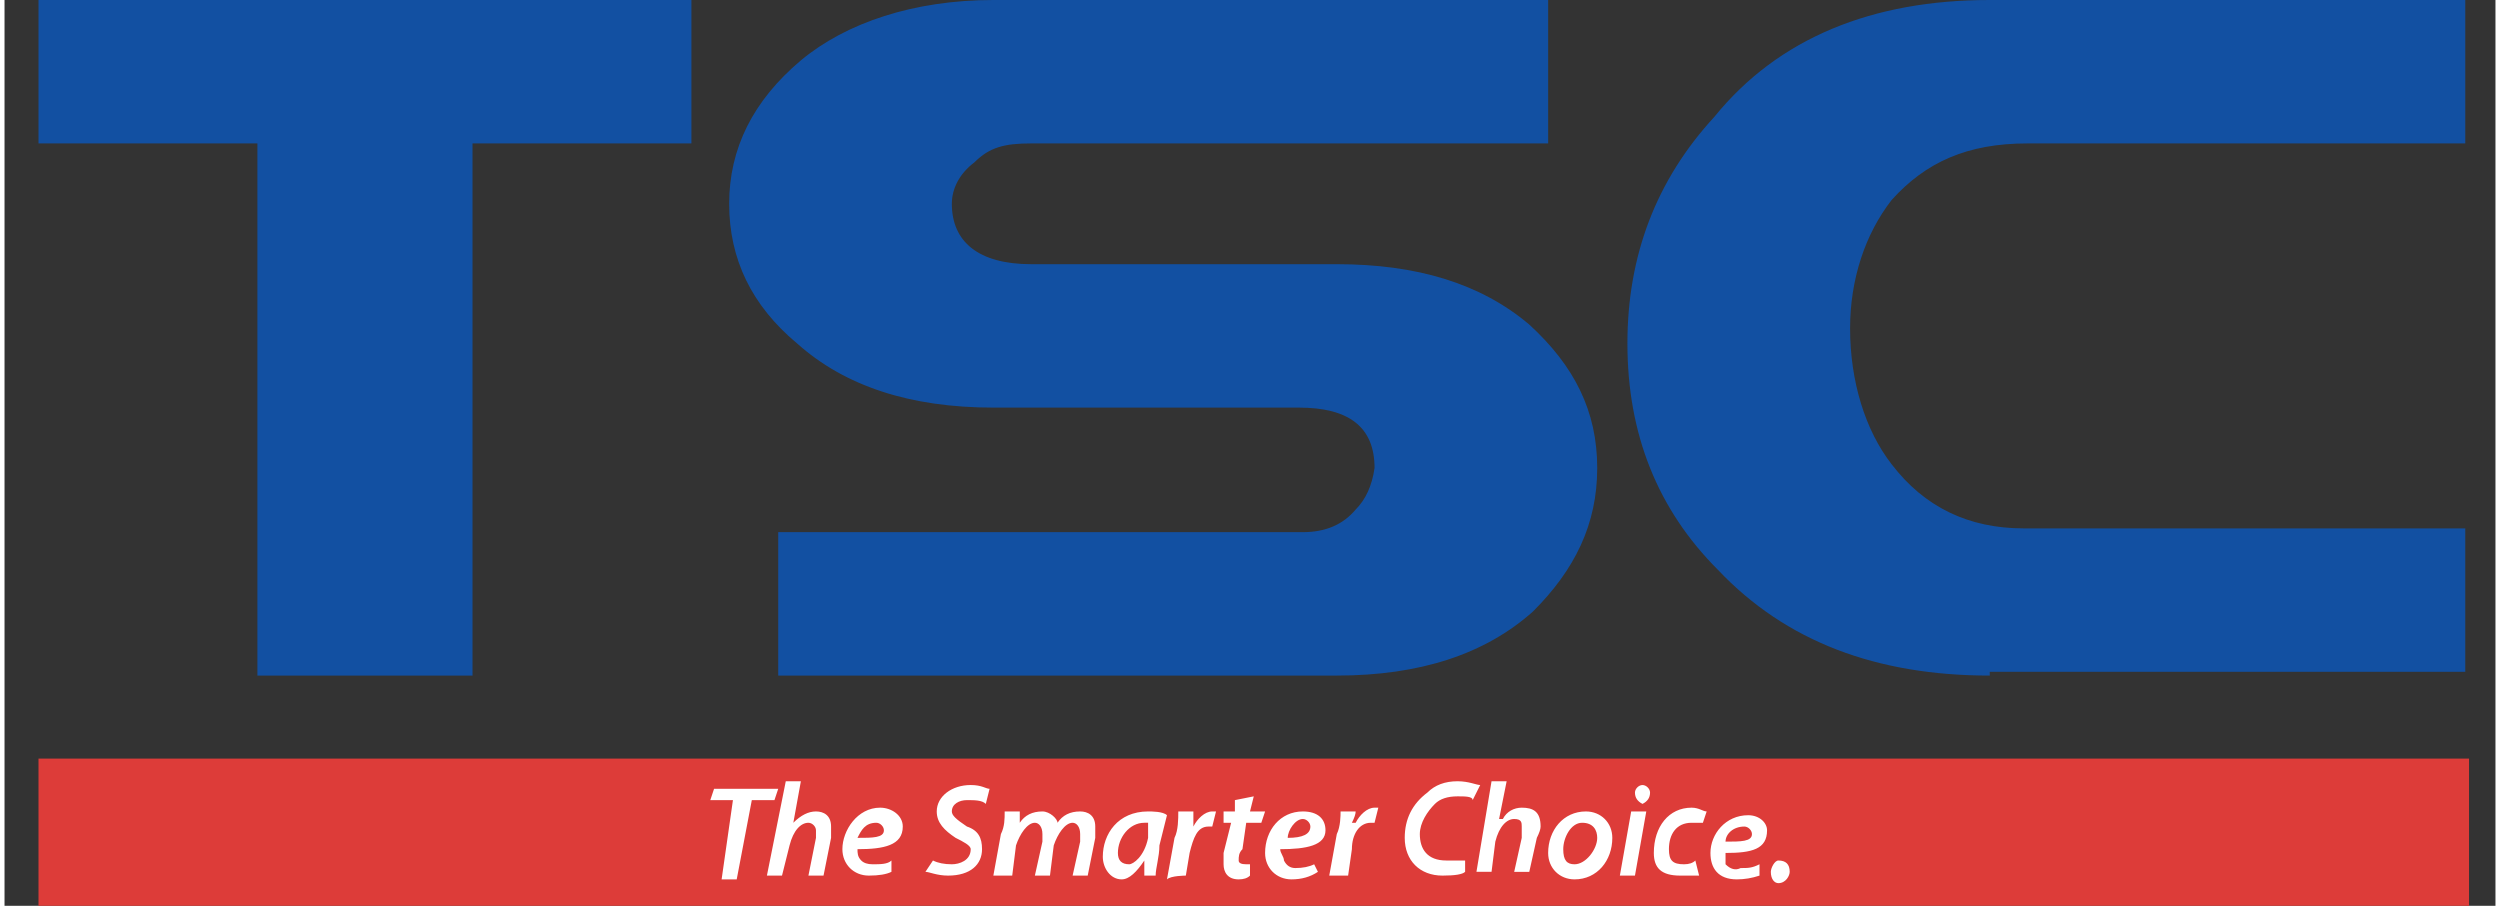 <svg version="1.2" xmlns="http://www.w3.org/2000/svg" viewBox="0 0 66 24" width="138" height="50">
	<rect x="0" y="0" width="66" height="24" fill="#333333" stroke="none"/>
	<title>tsc-pdf</title>
	<defs>
		<clipPath clipPathUnits="userSpaceOnUse" id="cp1">
			<path d="m0 0h66v24h-66z"/>
		</clipPath>
	</defs>
	<style>
		.s0 { fill: #1250a2 } 
		.s1 { fill: #dd3c39 } 
		.s2 { fill: #ffffff } 
	</style>
	<g id="Page 1" clip-path="url(#cp1)">
		<path id="Path 1" class="s0" d="m0.9 0v3.8h5.8v14.1h5.7v-14.1h5.8v-3.8zm39.6 16.2q-1.9 1.7-5.2 1.7h-14.8v-3.8h13.9q0.9 0 1.4-0.6 0.4-0.4 0.5-1.1c0-1.1-0.7-1.6-2-1.6h-8.1q-3.3 0-5.2-1.7-1.8-1.5-1.8-3.7 0-2.2 1.9-3.8c1.2-1 3-1.6 5.1-1.6h14.7v3.8h-13.7c-0.7 0-1.1 0.1-1.5 0.5-0.4 0.3-0.6 0.7-0.6 1.1 0 1 0.7 1.6 2.1 1.6h8.1c2.1 0 3.8 0.5 5.1 1.6 1.2 1.1 1.8 2.3 1.8 3.8 0 1.5-0.6 2.7-1.7 3.8zm12.1 1.7c-3 0-5.4-0.9-7.2-2.8-1.6-1.6-2.4-3.6-2.4-6q0-3.5 2.3-6c1.7-2.1 4.2-3.1 7.3-3.1h12.6v3.8h-11.6c-1.6 0-2.7 0.5-3.6 1.5-0.7 0.9-1.1 2.1-1.1 3.4 0 1.4 0.4 2.7 1.1 3.6q1.3 1.7 3.5 1.7h11.7v3.8h-12.6z"/>
		<path id="Path 2" class="s1" d="m0.9 20.1h64.4v3.9h-64.4z"/>
		<path id="Path 3" fill-rule="evenodd" class="s2" d="m19.3 21.2h-0.6l0.1-0.3h1.7l-0.1 0.3h-0.6l-0.4 2.1h-0.4zm0.9 2zm0.5-2.5h0.4l-0.2 1.1c0.2-0.2 0.4-0.3 0.6-0.3 0.2 0 0.4 0.1 0.4 0.4q0 0.2 0 0.3l-0.2 1h-0.4l0.2-1q0-0.1 0-0.2c0-0.1-0.1-0.2-0.2-0.2-0.2 0-0.4 0.2-0.5 0.6l-0.2 0.8h-0.4zm2.8 2.4q-0.2 0.1-0.6 0.1c-0.4 0-0.7-0.3-0.7-0.7 0-0.5 0.4-1.1 1-1.1 0.3 0 0.6 0.2 0.6 0.5 0 0.5-0.5 0.6-1.2 0.6 0 0.1 0 0.2 0.1 0.3q0.1 0.1 0.3 0.1c0.2 0 0.4 0 0.5-0.1zm-0.4-1.3c-0.3 0-0.4 0.2-0.5 0.4 0.4 0 0.7 0 0.7-0.2 0-0.1-0.1-0.2-0.2-0.2zm1.5 1q0.2 0.1 0.5 0.1c0.2 0 0.5-0.1 0.5-0.4 0-0.1-0.2-0.2-0.4-0.3-0.3-0.2-0.5-0.4-0.5-0.7 0-0.4 0.4-0.7 0.9-0.7 0.3 0 0.4 0.1 0.5 0.1l-0.1 0.4c-0.1-0.1-0.3-0.1-0.5-0.1-0.2 0-0.4 0.1-0.4 0.3 0 0.1 0.1 0.2 0.4 0.4 0.3 0.1 0.4 0.3 0.4 0.6 0 0.4-0.3 0.7-0.9 0.7-0.3 0-0.5-0.1-0.6-0.1zm1.6 0.4l0.2-1.1c0.1-0.2 0.1-0.4 0.1-0.6h0.4v0.3q0.2-0.3 0.6-0.3c0.2 0 0.4 0.2 0.4 0.3q0.2-0.3 0.6-0.3c0.2 0 0.4 0.1 0.4 0.4 0 0.1 0 0.2 0 0.3l-0.2 1h-0.4l0.2-0.9q0-0.1 0-0.2c0-0.2-0.1-0.3-0.2-0.3-0.2 0-0.4 0.3-0.5 0.6l-0.1 0.8h-0.4l0.2-0.9q0-0.1 0-0.2c0-0.2-0.1-0.3-0.2-0.3-0.2 0-0.4 0.3-0.5 0.6l-0.1 0.8zm4-0.4c-0.2 0.3-0.4 0.5-0.6 0.5-0.3 0-0.5-0.3-0.5-0.6 0-0.6 0.4-1.2 1.2-1.2 0.1 0 0.4 0 0.5 0.1l-0.2 0.8c0 0.3-0.1 0.6-0.1 0.8h-0.3q0-0.1 0-0.4zm0.1-1q0 0-0.1 0c-0.4 0-0.7 0.4-0.7 0.8 0 0.2 0.1 0.3 0.3 0.3 0.1 0 0.4-0.2 0.5-0.7zm0.5 1.5q0 0 0 0zm0.2-1.1c0.1-0.2 0.1-0.5 0.1-0.7h0.4q0 0.2 0 0.4c0.1-0.2 0.3-0.4 0.5-0.4q0.1 0 0.1 0l-0.1 0.4q0 0-0.1 0c-0.3 0-0.4 0.3-0.5 0.7l-0.1 0.6c0 0-0.4 0-0.5 0.1zm2.1-1.1l-0.1 0.4h0.4l-0.1 0.3h-0.4l-0.1 0.7c-0.1 0.1-0.1 0.2-0.1 0.3q0 0.1 0.2 0.1 0 0 0.1 0v0.3q-0.1 0.1-0.3 0.1c-0.3 0-0.4-0.2-0.4-0.4q0-0.1 0-0.3l0.2-0.8h-0.2v-0.3h0.3v-0.3zm1.7 2q-0.3 0.2-0.7 0.2c-0.4 0-0.7-0.3-0.7-0.7 0-0.6 0.4-1.1 1-1.1 0.4 0 0.6 0.2 0.6 0.5 0 0.4-0.5 0.5-1.2 0.5 0 0.1 0.1 0.2 0.1 0.3q0.1 0.2 0.3 0.2 0.3 0 0.5-0.1zm-0.4-1.4c-0.2 0-0.4 0.3-0.4 0.5 0.4 0 0.6-0.1 0.6-0.3 0-0.1-0.1-0.2-0.2-0.2zm0.7 1.5q0 0 0 0zm0.2-1.1c0.1-0.2 0.1-0.5 0.1-0.6h0.4q0 0.1-0.1 0.3h0.1c0.1-0.2 0.3-0.4 0.5-0.4q0.1 0 0.1 0l-0.1 0.4q0 0-0.1 0c-0.3 0-0.5 0.3-0.5 0.7l-0.1 0.7c0 0-0.5 0-0.5 0zm3.4 1q-0.1 0.1-0.6 0.1c-0.6 0-1-0.4-1-1 0-0.5 0.2-0.9 0.6-1.2q0.3-0.3 0.8-0.3c0.3 0 0.5 0.1 0.6 0.1l-0.2 0.4c0-0.1-0.2-0.1-0.4-0.1q-0.4 0-0.6 0.2c-0.2 0.2-0.4 0.5-0.4 0.8 0 0.4 0.2 0.7 0.7 0.7 0.2 0 0.4 0 0.5 0zm0.3 0zm0.4-2.4h0.4l-0.2 1h0.1c0.1-0.2 0.3-0.3 0.5-0.3 0.3 0 0.5 0.1 0.5 0.5q0 0.1-0.1 0.3l-0.2 0.9h-0.4l0.2-0.9q0-0.1 0-0.3c0-0.1 0-0.2-0.2-0.2-0.2 0-0.4 0.2-0.5 0.6l-0.1 0.8h-0.4zm1.5 1.9c0-0.6 0.4-1.1 1-1.1 0.4 0 0.7 0.3 0.7 0.7 0 0.6-0.4 1.1-1 1.1-0.4 0-0.7-0.3-0.7-0.7zm1.3-0.4c0-0.2-0.1-0.4-0.4-0.4-0.3 0-0.5 0.4-0.5 0.7 0 0.3 0.1 0.4 0.3 0.4 0.3 0 0.6-0.4 0.6-0.7zm0.6 1l0.3-1.7h0.4l-0.3 1.7zm0.6-1.9q-0.2-0.1-0.2-0.3c0-0.1 0.1-0.2 0.2-0.2 0.1 0 0.2 0.1 0.2 0.2q0 0.2-0.2 0.3zm1.5 1.9c-0.1 0-0.3 0-0.5 0-0.5 0-0.7-0.2-0.7-0.6 0-0.7 0.4-1.2 1-1.2 0.2 0 0.3 0.1 0.4 0.1l-0.1 0.3q-0.1 0-0.3 0c-0.4 0-0.6 0.3-0.6 0.7 0 0.3 0.1 0.4 0.4 0.4q0.2 0 0.3-0.1zm1.6 0q-0.3 0.1-0.6 0.1c-0.5 0-0.7-0.3-0.7-0.7 0-0.5 0.4-1 1-1 0.3 0 0.5 0.2 0.5 0.4 0 0.5-0.4 0.6-1.1 0.6 0 0.1 0 0.2 0 0.3q0.2 0.2 0.4 0.1c0.2 0 0.3 0 0.5-0.1zm-0.4-1.3c-0.3 0-0.5 0.2-0.5 0.4 0.4 0 0.7 0 0.7-0.2 0-0.1-0.1-0.2-0.2-0.2zm0.9 1.5c-0.1 0-0.2-0.1-0.2-0.3 0-0.1 0.1-0.3 0.2-0.3 0.2 0 0.3 0.1 0.3 0.3 0 0.1-0.1 0.3-0.3 0.3z"/>
	</g>
</svg>